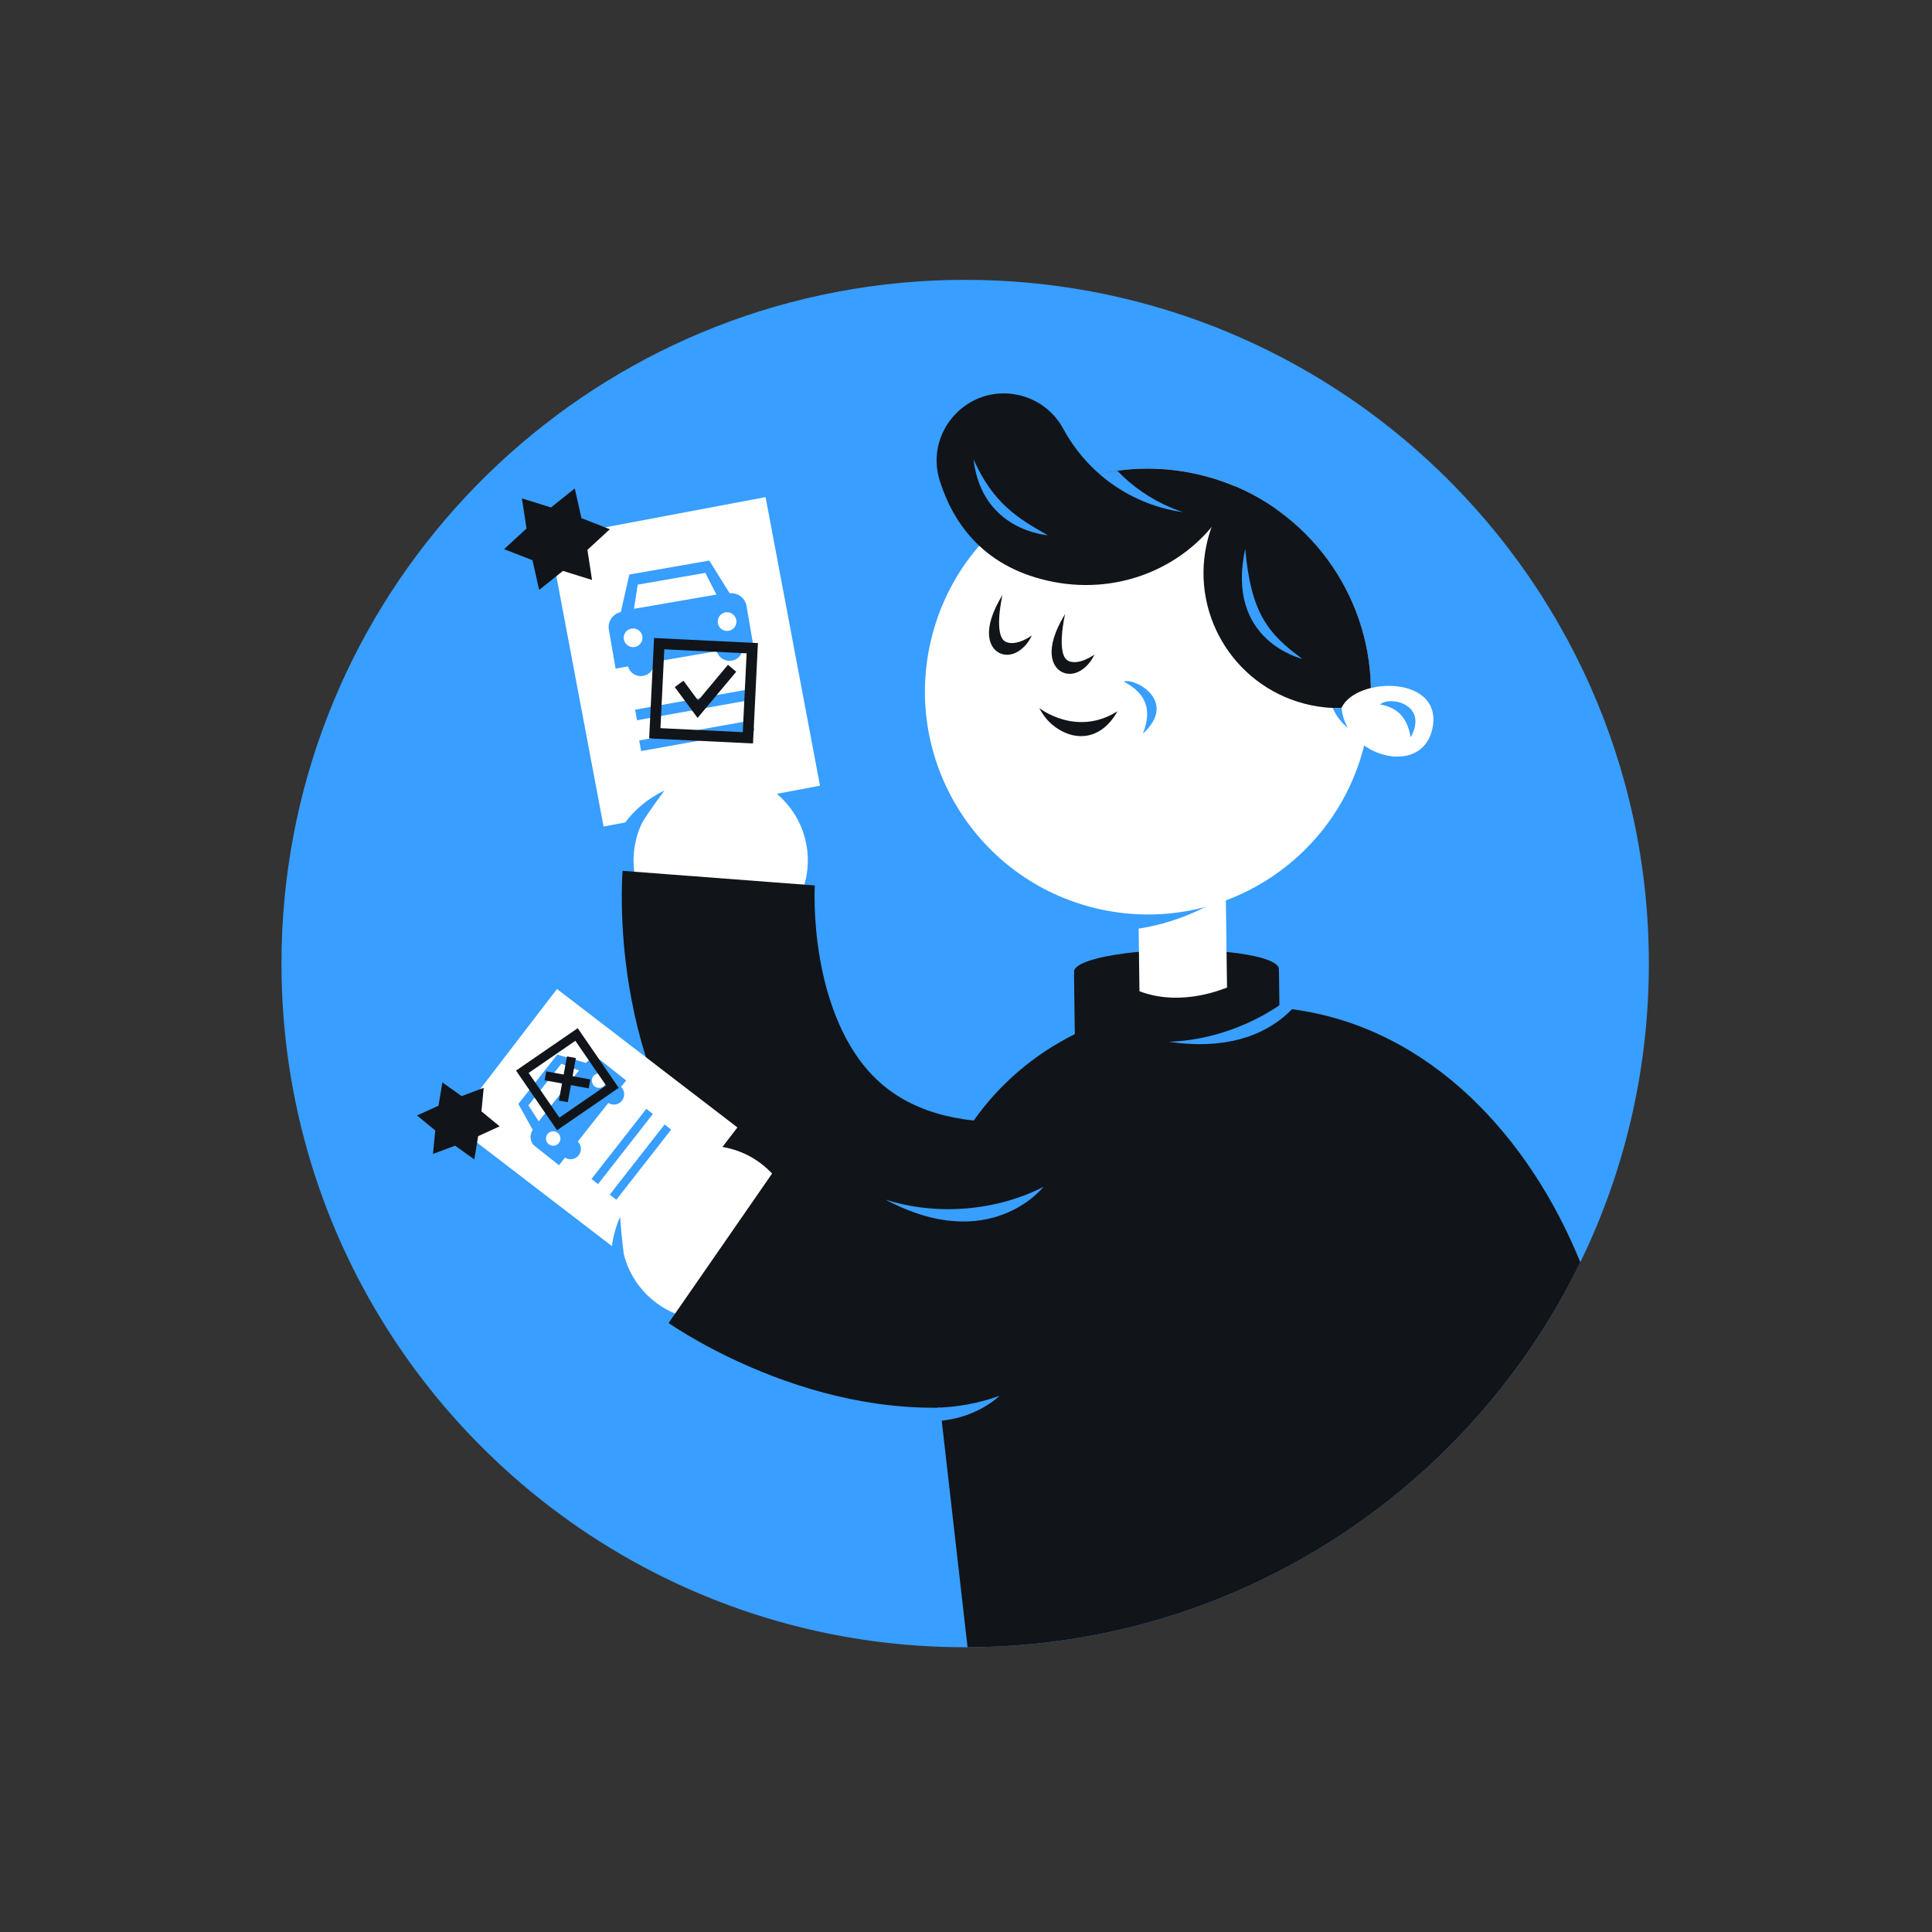 <?xml version="1.0" encoding="UTF-8"?>
<svg id="Layer_7" width="1703.9" height="1703.9" viewBox="0 0 1703.9 1703.9" xmlns="http://www.w3.org/2000/svg">
 <rect x="0" y="0" width="1703.9" height="1703.9" fill="#333333" stroke="none"/>
 <defs>
  <style>.cls-1{fill:#fff;}.cls-2{fill:none;stroke:#111418;stroke-miterlimit:10;stroke-width:9.5px;}.cls-3{fill:#389eff;}.cls-4{fill:#111418;}</style>
 </defs>
 <path class="cls-3" d="M1454.19,849.79c0,44.83-4.88,88.52-14.17,130.55-10.27,46.55-25.92,91.06-46.27,132.88l-1.47,3c-30.41,61.65-71.05,117.35-119.71,164.88-.05.07-.13.13-.18.19-17.62,17.19-36.29,33.33-55.9,48.28-28.72,21.9-59.47,41.28-91.93,57.81-7.49,3.83-15.08,7.49-22.75,11-75.73,34.66-159.86,54.08-248.48,54.38-.7.01-1.4.01-2.1.01-54.08,0-106.5-7.12-156.38-20.49-27.37-7.33-53.97-16.55-79.66-27.5-.7-.28-1.39-.58-2.06-.87-.43-.18-.85-.37-1.28-.56-2.2-.96-4.41-1.93-6.61-2.91-105.32-47.09-194.64-123.52-257.61-218.9-62.83-95.17-99.39-209.19-99.39-331.75,0-308.66,231.92-563.15,531-598.72,23.61-2.81,47.62-4.26,71.99-4.26,38.01,0,75.2,3.52,111.25,10.25,34.33,6.41,67.63,15.72,99.64,27.66,3.12,1.17,6.23,2.37,9.31,3.57,13.26,5.21,26.27,10.86,39.05,16.96,15.84,7.55,31.3,15.78,46.34,24.64,21.36,12.58,41.86,26.42,61.41,41.44,5.79,4.45,11.51,9.01,17.13,13.66,11.2,9.26,22.04,18.91,32.53,28.94,4.63,4.43,9.18,8.93,13.67,13.5,27.37,27.87,52.02,58.37,73.59,91.11,1.54,2.34,3.06,4.7,4.58,7.06,5.55,8.72,10.91,17.59,16.01,26.59,4.57,8.03,8.96,16.15,13.16,24.41,4.72,9.29,9.24,18.73,13.5,28.31,33.29,74.84,51.79,157.69,51.79,244.88Z"/>
 <rect class="cls-1" transform="translate(-97.7 121.99) rotate(-10.68)" x="506.62" y="454.18" width="194.23" height="259.01"/>
 <g id="WHBMaA">
  <path class="cls-3" transform="translate(-85.56 109.81) rotate(-9.77)" d="m551.37 531.2h96.24c7.43 0 13.47 6.03 13.47 13.47v34.84h-123.17v-34.84c0-7.43 6.03-13.47 13.47-13.47z"/>
 </g>
 <circle class="cls-3" cx="565.19" cy="584.54" r="11.75"/>
 <circle class="cls-3" cx="643.41" cy="571.07" r="11.75"/>
 <path class="cls-1" d="m639.51 540.14c6.19-1.32 11.52 4.61 9.56 10.65-2.01 6.2-10.26 7.69-14.3 2.57-3.78-4.79-1.21-11.95 4.74-13.22z"/>
 <path class="cls-1" d="M551.59,557.73c2.99-4.24,9.24-4.68,12.78-.89,4.9,5.25,1.21,13.79-5.92,13.9-6.64.11-10.7-7.56-6.85-13.01Z"/>
 <polygon class="cls-3" points="546.03 546.4 647.09 528.99 625.53 494.39 555.02 506.71"/>
 <polygon class="cls-1" points="559.1 536.91 631.81 524.38 622.05 505.23 562.45 515.61"/>
 <polygon class="cls-3" points="659.9 608.05 661.61 617.39 561.8 635.24 560.1 625.9"/>
 <polygon class="cls-3" points="663.54 635.19 665.24 644.53 565.44 662.39 563.74 653.05"/>
 <polygon class="cls-4" points="485.93 447.56 506.9 430.76 512.8 456.97 537.83 466.74 518.07 484.94 522.13 511.5 496.48 503.5 475.51 520.29 469.62 494.08 444.59 484.32 464.35 466.11 460.29 439.55"/>
 <path class="cls-4" d="M1393.75,1113.22l-1.47,3c-30.41,61.65-71.05,117.35-119.71,164.88-.05.07-.13.13-.18.19-17.62,17.19-36.29,33.33-55.9,48.28-28.72,21.9-59.47,41.28-91.93,57.81-7.49,3.83-15.08,7.49-22.75,11-75.73,34.66-159.86,54.08-248.48,54.38l-22.79-199.81-.12-1.04-1.19-10.42v-.08s-.14-1.15-.14-1.15l-9.8-85.93-4.03-35.36c.42-15.51,2.33-30.64,5.58-45.26.16-.74.32-1.47.49-2.2.43-1.86.88-3.7,1.36-5.54,7.29-28.3,19.64-54.53,36.02-77.68,22.83-32.29,53.5-58.6,89.2-76.21,31.78-15.68,67.55-24.46,105.33-24.42l44.51.05c9.42-.18,18.66.1,27.72.83.97.08,1.94.16,2.91.26,3.75.33,7.47.75,11.16,1.25,122.71,16.28,209.96,114.16,254.21,223.17Z"/>
 <path class="cls-4" d="M948.12,927.5l180.74-2.37-.89-67.6c0-.61-.07-1.2-.19-1.79,0,0,0,0,0,0,.12-.36.16-.72.16-1.08-.09-6.75-18.69-12.4-46.2-15.15-1.61-.16-3.25-.31-4.91-.45-11.95-1-25.34-1.48-39.5-1.29-11.26.14-22.06.69-31.99,1.59-4.49.39-8.8.87-12.9,1.39-27.12,3.46-45.33,9.56-45.25,16.27,0,.37.06.74.18,1.1-.1.58-.15,1.17-.14,1.78l.89,67.61Z"/>
 <circle class="cls-1" cx="635.6" cy="758.84" r="76.84"/>
 <path class="cls-1" d="M1004.92,874.2c37.83,14.42,75.63-2.98,77.24-3.19l-.42-31.5-.64-49.48-77.23,3.27.65,49.54.41,31.36Z"/>
 <path class="cls-3" d="M1071.12,789.18l.08,6.26c-25.29,14.52-54.23,23.6-85.3,25.58-1.23.08-2.46.14-3.69.2l-.26-20.15c10.38,1.01,20.97,1.2,31.71.52,20.19-1.29,39.48-5.57,57.45-12.41Z"/>
 <path class="cls-3" d="m1158.2 861.39s-23.79 72.67-127.38 57.38c48.56-1.65 96.12-24.18 127.38-57.38z"/>
 <path class="cls-3" d="m586.05 697.12c-9.87 13.35-17.76 24.73-23.98 34.92l-11.01-6.26c8.82-12 21.07-21.95 34.99-28.66z"/>
 <path class="cls-4" d="M1085.54,1071.43c-22.83,27.59-51.34,49.31-84.76,64.58-34.57,15.79-72.71,23.8-113.36,23.8h-.35c-52.28-.06-100.11-9.03-142.15-26.67-39.17-16.43-73.48-40.38-101.99-71.17-25.67-27.72-46.56-60.97-62.1-98.81-11.78-28.69-20.52-60.1-25.97-93.36-8.98-54.8-6.14-97.13-5.79-101.78l169.51,12.89.03-.45c-.02.29-1.8,29.28,4.7,65.9,5.27,29.68,17.33,71.23,44.83,100.61,26.92,28.76,65.88,42.77,119.12,42.83h.15c29.03,0,52.88-9.5,67.15-26.75,9.47-11.44,13.77-25.32,11.5-37.12l119.47,145.5Z"/>
 <rect class="cls-1" transform="translate(-582.3 805.05) rotate(-52.5)" x="449.82" y="892.59" width="150.41" height="200.57"/>
 <g id="WHBMaA-2">
  <path class="cls-3" transform="translate(-574.57 768.8) rotate(-51.6)" d="m470.67 960.01h74.53c5.76 0 10.43 4.67 10.43 10.43v26.98h-95.38v-26.98c0-5.76 4.67-10.43 10.43-10.43z"/>
 </g>
 <circle class="cls-3" cx="503.22" cy="1013.3" r="9.1"/>
 <circle class="cls-3" cx="541.4" cy="965.1" r="9.1"/>
 <path class="cls-1" d="M523.17,949.27c2.89-3.96,9.03-3.29,11.02,1.21,2.04,4.62-1.95,9.74-6.92,8.87-4.66-.81-6.87-6.27-4.09-10.08Z"/>
 <path class="cls-1" d="M481.53,1004.83c-.46-3.99,2.91-7.47,6.91-7.11,5.54.5,7.82,7.33,3.76,11.08-3.78,3.49-10.08,1.16-10.67-3.97Z"/>
 <polygon class="cls-3" points="472.46 1001.2 521.79 938.93 491.48 930.09 457.15 973.61"/>
 <polygon class="cls-1" points="475.11 988.93 510.59 944.16 495.07 938.15 466.04 974.91"/>
 <polygon class="cls-3" points="570.01 977.93 575.82 982.44 527.45 1044.3 521.64 1039.8"/>
 <polygon class="cls-3" points="586.13 991.71 591.93 996.23 543.56 1058.1 537.75 1053.6"/>
 <polygon class="cls-4" points="386.74 975.15 390.17 954.63 407.11 966.71 426.59 959.42 424.59 980.13 440.65 993.36 421.72 1002 418.29 1022.5 401.36 1010.4 381.87 1017.7 383.87 997 367.81 983.77"/>
 <circle class="cls-1" cx="624.7" cy="1087.4" r="76.84"/>
 <path class="cls-3" d="m546.86 1073.1c1.24 16.56 2.72 30.32 4.66 42.1l-12.42 2.46c-1.16-14.85 1.61-30.38 7.76-44.56z"/>
 <path class="cls-4" d="M1135.46,962.95c-3.84,37.81-16.2,74.77-36.74,109.85l-.18.3c-26.47,45.09-58.38,81.83-94.84,109.2-33.97,25.5-71.97,43.01-112.95,52.05-36.89,8.14-76.14,9.37-116.65,3.66-30.71-4.33-62.23-12.66-93.68-24.76-51.83-19.94-86.92-43.78-90.75-46.43l96.77-139.77-.37-.25c.24.16,24.35,16.35,59.24,29.24,28.28,10.45,70.23,21.03,109.47,12.15,38.42-8.7,70.2-35.24,97.15-81.15l.08-.13,183.45-23.97Z"/>
 <path class="cls-3" d="m920.16 1046.8s-46.85 60.43-139.26 11.18c46.29 14.78 98.65 9.57 139.26-11.18z"/>
 <path class="cls-3" d="m881.54 1231s-19.77 19.91-54.41 22.23l-0.13-11.73c18.96-0.75 37.52-4.29 54.54-10.51z"/>
 <rect class="cls-2" transform="translate(30.45 -29.54) rotate(2.8)" x="579.43" y="569.58" width="82.19" height="79.13"/>
 <polyline class="cls-2" points="645.65 589.37 615.45 625.48 598.93 603.16"/>
 <path class="cls-1" d="m820 569.32c-22.41 106.26 45.52 210.51 151.78 232.93 106.26 22.41 210.51-45.52 232.93-151.78 2.07-9.79 3.34-19.57 3.93-29.31 4.04-68.8-28.54-133.69-83.21-172.07-11.18-7.9-23.32-14.72-36.23-20.18-11.46-4.85-23.61-8.69-36.26-11.36-44.71-9.43-89.01-2.89-127.05 15.82-3.92 1.85-7.76 3.9-11.51 6.09-46.77 26.91-82.34 72.86-94.36 129.87z"/>
 <path class="cls-4" d="m925.88 433.36 194.22 40.97 5.32-25.24c-11.18-7.9-23.32-14.72-36.23-20.18-11.46-4.85-23.61-8.69-36.26-11.36-44.71-9.43-89.01-2.89-127.05 15.82z"/>
 <path class="cls-4" d="m929.25 513.22c59.2 11.39 117.18-13.46 148.6-60.83-14.32 1.49-29.09 0.81-43.95-2.33-42.77-9.02-76.99-36.32-96.23-71.99-8.28-15.34-22.95-26.21-40-29.81-44.51-9.39-82.61 32.76-68.76 76.08 12.36 38.63 40.1 77.28 100.34 88.88z"/>
 <path class="cls-4" d="m1064 480.75c-13.59 64.41 27.58 127.58 91.99 141.17 18.01 3.8 35.95 3.32 52.7-0.76 4.89-82.93-43.43-160.09-119.44-192.26-12.19 14.48-21.08 32.08-25.24 51.84z"/>
 <path class="cls-3" d="M969.51,417.99c17.77,15.53,39.66,26.85,64.39,32.07,3.14.66,6.29,1.22,9.41,1.65-3.31-1.1-6.62-2.34-9.9-3.71-18.7-7.81-34.88-19.12-48.07-32.88-5.34.72-10.62,1.68-15.83,2.87Z"/>
 <path class="cls-3" d="m1148.6 581.06s-68.26-15.61-50.37-96.96c4.9 55.74 19.71 74.8 50.37 96.96z"/>
 <path class="cls-3" d="m924.06 472.03s-58.06-3.61-65.47-66.9c17.48 39.08 39.33 52.15 65.47 66.9z"/>
 <path class="cls-3" d="M1198.28,647.36c-11.91-4.57-19.55-14.88-22.91-22.97,3.53.16,7.04.16,10.53-.01.33-.01.66-.03,1.01-.04.43-.01.88-.04,1.35-.07.24-.02.47-.03.72-.05.38,9.93,4.43,18.41,9.3,23.14Z"/>
 <path class="cls-1" d="m1263.1 643.31c11-48-67-47-80-19 4 43 70.3 61.32 80 19z"/>
 <path class="cls-3" d="m1217.1 621.31c9-8 43 0 27 29-3.27-20.61-15.13-27.02-27-29z"/>
 <path class="cls-4" d="m909.98 560.43c-5.2 11.64-17.39 20.69-28.26 15.61-9.07-4.24-16.87-19.81 2.42-51.4 0 0-8.6 36.77 3.23 41.58 9.64 3.92 22.61-5.79 22.61-5.79z"/>
 <path class="cls-4" d="m965.21 577.25c-5.2 11.64-17.39 20.69-28.26 15.61-9.07-4.24-16.87-19.81 2.42-51.4 0 0-8.6 36.77 3.23 41.58 9.64 3.92 22.61-5.79 22.61-5.79z"/>
 <path class="cls-4" d="m985.6 627.26c-16.01 28.35-41.24 25.78-57.7 11.74-4.32-3.69-8.17-8.52-11.3-14.54 0 0 32.46 25.83 69 2.81z"/>
 <path class="cls-3" d="m991.09 601.1c9.19-3.65 48.53 16.95 16.84 46 10.73-27.19-3.57-38.75-16.84-46z"/>
 <path class="cls-4" d="m491.29 996.8-36.18-52.61 54.39-37.4 36.18 52.61-54.39 37.4zm-25.06-50.55 27.11 39.42 41.2-28.34-27.11-39.42-41.2 28.34z"/>
 <rect class="cls-4" transform="translate(-526.6 1272.9) rotate(-79.61)" x="496.5" y="932.67" width="8" height="39.55"/>
 <rect class="cls-4" transform="translate(-526.03 1272.4) rotate(-79.61)" x="480.61" y="947.8" width="39.55" height="8"/>
</svg>
